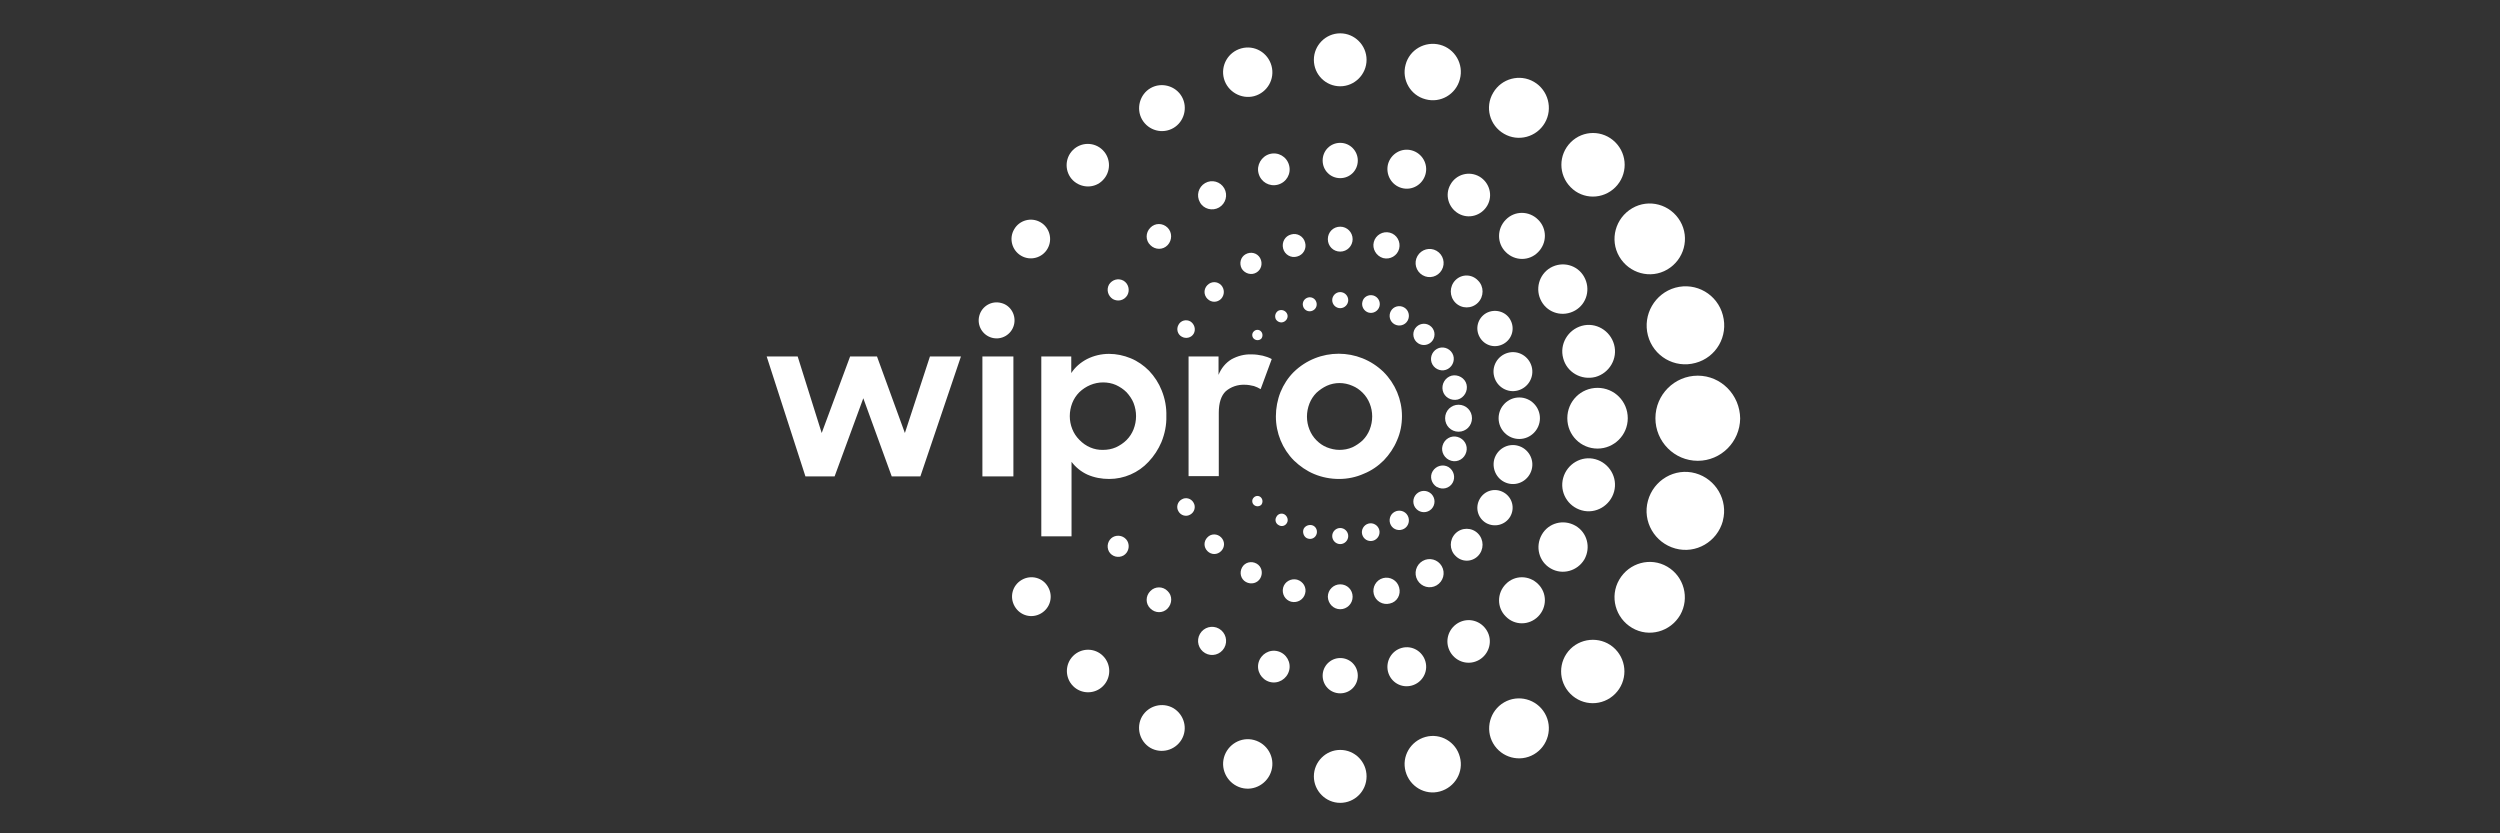 <svg width="150" height="50" viewBox="0 0 150 50" fill="none" xmlns="http://www.w3.org/2000/svg">
<rect x="0" y="0" width="150" height="50" fill="#333333" stroke="none"/>
<path d="M98.875 20.126C99.201 21.372 100.472 22.119 101.727 21.776C102.968 21.45 103.712 20.173 103.371 18.911C103.045 17.665 101.774 16.918 100.519 17.261C99.294 17.603 98.55 18.88 98.875 20.126Z" fill="white"/>
<path d="M95.729 22.617C96.566 22.384 97.078 21.512 96.845 20.671C96.613 19.83 95.745 19.316 94.908 19.55C94.071 19.783 93.559 20.655 93.792 21.496C94.009 22.337 94.877 22.835 95.729 22.617Z" fill="white"/>
<path d="M91.078 23.427C91.698 23.256 92.07 22.617 91.9 21.994C91.729 21.372 91.093 20.998 90.473 21.169C89.853 21.34 89.481 21.979 89.652 22.602C89.822 23.225 90.458 23.598 91.078 23.427Z" fill="white"/>
<path d="M87.466 23.972C87.853 23.863 88.085 23.459 87.993 23.069C87.9 22.68 87.481 22.446 87.093 22.54C86.706 22.649 86.473 23.054 86.566 23.443C86.659 23.832 87.062 24.066 87.466 23.972Z" fill="white"/>
<path d="M97.155 15.392C97.744 16.404 99.03 16.762 100.038 16.171C101.046 15.579 101.402 14.286 100.813 13.274C100.224 12.262 98.938 11.904 97.93 12.495C96.922 13.087 96.566 14.38 97.155 15.392Z" fill="white"/>
<path d="M92.489 18.086C92.891 18.802 93.791 19.036 94.504 18.631C95.217 18.226 95.449 17.323 95.046 16.607C94.643 15.89 93.744 15.657 93.031 16.062C92.334 16.467 92.085 17.37 92.489 18.086Z" fill="white"/>
<path d="M89.172 18.787C88.661 19.083 88.49 19.721 88.785 20.235C89.079 20.749 89.715 20.92 90.226 20.624C90.738 20.328 90.908 19.69 90.614 19.176C90.335 18.678 89.684 18.506 89.172 18.787Z" fill="white"/>
<path d="M86.211 20.936C85.885 21.122 85.761 21.543 85.947 21.87C86.133 22.197 86.552 22.322 86.877 22.135C87.203 21.948 87.327 21.527 87.141 21.2C86.955 20.873 86.536 20.749 86.211 20.936Z" fill="white"/>
<path d="M96.922 11.234C97.666 10.487 97.666 9.288 96.922 8.54C96.178 7.793 94.985 7.793 94.241 8.54C93.497 9.288 93.497 10.487 94.241 11.234C94.969 11.982 96.178 11.982 96.922 11.234Z" fill="white"/>
<path d="M92.287 13.181C91.744 12.636 90.876 12.636 90.349 13.181C89.807 13.726 89.807 14.598 90.349 15.127C90.892 15.672 91.76 15.672 92.287 15.127C92.829 14.582 92.829 13.71 92.287 13.181Z" fill="white"/>
<path d="M87.327 16.809C86.955 17.183 86.955 17.79 87.327 18.164C87.699 18.538 88.303 18.538 88.675 18.164C89.047 17.79 89.047 17.183 88.675 16.825C88.303 16.435 87.699 16.435 87.327 16.809Z" fill="white"/>
<path d="M84.986 20.515C85.234 20.764 85.637 20.764 85.885 20.515C86.133 20.266 86.133 19.861 85.885 19.612C85.637 19.363 85.234 19.363 84.986 19.612C84.738 19.861 84.738 20.266 84.986 20.515Z" fill="white"/>
<path d="M90.241 8.027C91.094 8.525 92.195 8.229 92.691 7.372C93.187 6.516 92.892 5.41 92.04 4.912C91.187 4.414 90.086 4.71 89.59 5.566C89.079 6.423 89.373 7.528 90.241 8.027C90.241 8.027 90.226 8.027 90.241 8.027Z" fill="white"/>
<path d="M87.033 11.063C86.676 11.67 86.893 12.449 87.498 12.807C88.102 13.165 88.877 12.947 89.234 12.34C89.59 11.732 89.373 10.954 88.769 10.596C88.149 10.238 87.374 10.456 87.033 11.063Z" fill="white"/>
<path d="M86.195 15.049C85.792 14.816 85.281 14.956 85.048 15.361C84.816 15.765 84.955 16.279 85.358 16.513C85.761 16.747 86.273 16.607 86.505 16.202C86.738 15.797 86.598 15.283 86.195 15.049Z" fill="white"/>
<path d="M84.242 18.444C83.963 18.288 83.607 18.382 83.452 18.662C83.297 18.942 83.39 19.3 83.669 19.456C83.948 19.612 84.304 19.518 84.459 19.238C84.614 18.958 84.521 18.6 84.242 18.444Z" fill="white"/>
<path d="M85.529 5.955C86.428 6.205 87.358 5.66 87.591 4.756C87.839 3.853 87.296 2.919 86.397 2.685C85.498 2.452 84.568 2.981 84.335 3.884C84.088 4.787 84.63 5.722 85.529 5.955Z" fill="white"/>
<path d="M84.103 11.281C84.723 11.452 85.359 11.079 85.529 10.456C85.7 9.833 85.328 9.194 84.707 9.023C84.087 8.852 83.452 9.226 83.281 9.848C83.126 10.471 83.483 11.11 84.103 11.281Z" fill="white"/>
<path d="M82.987 15.485C83.405 15.594 83.839 15.345 83.948 14.925C84.056 14.504 83.808 14.068 83.39 13.959C82.971 13.85 82.537 14.1 82.429 14.52C82.32 14.925 82.568 15.361 82.987 15.485Z" fill="white"/>
<path d="M81.746 18.102C81.669 18.382 81.839 18.678 82.118 18.756C82.397 18.833 82.692 18.662 82.769 18.382C82.847 18.102 82.676 17.806 82.397 17.728C82.103 17.65 81.808 17.821 81.746 18.102Z" fill="white"/>
<path d="M80.413 5.177C81.281 5.177 81.994 4.46 81.994 3.588C81.994 2.716 81.281 2 80.413 2C79.545 2 78.832 2.716 78.832 3.588C78.832 4.476 79.545 5.177 80.413 5.177Z" fill="white"/>
<path d="M80.413 8.571C79.824 8.571 79.359 9.038 79.359 9.63C79.359 10.222 79.824 10.689 80.413 10.689C81.002 10.689 81.468 10.222 81.468 9.63C81.468 9.054 81.002 8.571 80.413 8.571Z" fill="white"/>
<path d="M81.158 14.349C81.158 13.944 80.832 13.601 80.414 13.601C79.996 13.601 79.67 13.928 79.67 14.349C79.67 14.769 79.996 15.096 80.414 15.096C80.832 15.096 81.158 14.754 81.158 14.349Z" fill="white"/>
<path d="M80.413 17.525C80.15 17.525 79.933 17.743 79.933 18.008C79.933 18.273 80.15 18.491 80.413 18.491C80.677 18.491 80.894 18.273 80.894 18.008C80.894 17.743 80.677 17.525 80.413 17.525Z" fill="white"/>
<path d="M75.252 5.768C76.042 5.55 76.507 4.741 76.29 3.947C76.073 3.152 75.267 2.685 74.477 2.903C73.686 3.121 73.221 3.931 73.438 4.725C73.655 5.504 74.477 5.971 75.252 5.768Z" fill="white"/>
<path d="M75.515 10.409C75.654 10.923 76.166 11.219 76.678 11.079C77.189 10.938 77.484 10.425 77.344 9.911C77.205 9.397 76.693 9.101 76.181 9.241C75.686 9.381 75.376 9.911 75.515 10.409Z" fill="white"/>
<path d="M76.987 14.909C77.08 15.283 77.468 15.501 77.825 15.392C78.197 15.298 78.413 14.909 78.305 14.551C78.212 14.177 77.825 13.959 77.468 14.068C77.096 14.162 76.894 14.535 76.987 14.909Z" fill="white"/>
<path d="M78.181 18.366C78.243 18.6 78.475 18.724 78.692 18.662C78.925 18.6 79.049 18.366 78.987 18.148C78.925 17.915 78.692 17.79 78.475 17.852C78.258 17.915 78.119 18.133 78.181 18.366Z" fill="white"/>
<path d="M70.399 7.684C71.05 7.31 71.282 6.454 70.91 5.8C70.538 5.146 69.686 4.912 69.035 5.286C68.384 5.659 68.151 6.516 68.523 7.17C68.911 7.84 69.748 8.058 70.399 7.684Z" fill="white"/>
<path d="M73.144 12.449C73.546 12.215 73.686 11.701 73.454 11.296C73.221 10.892 72.709 10.751 72.306 10.985C71.903 11.219 71.764 11.732 71.996 12.137C72.213 12.542 72.74 12.682 73.144 12.449Z" fill="white"/>
<path d="M75.375 16.358C75.685 16.186 75.778 15.797 75.608 15.486C75.437 15.174 75.05 15.081 74.74 15.252C74.43 15.423 74.337 15.812 74.507 16.124C74.693 16.42 75.081 16.529 75.375 16.358Z" fill="white"/>
<path d="M77.204 18.787C77.096 18.615 76.879 18.553 76.692 18.647C76.522 18.756 76.46 18.974 76.553 19.16C76.662 19.332 76.879 19.394 77.049 19.301C77.251 19.192 77.313 18.958 77.204 18.787Z" fill="white"/>
<path d="M66.167 10.814C66.663 10.316 66.663 9.506 66.167 9.008C65.671 8.509 64.865 8.509 64.369 9.008C63.873 9.506 63.873 10.316 64.369 10.814C64.881 11.312 65.687 11.312 66.167 10.814Z" fill="white"/>
<path d="M70.058 13.663C69.764 13.368 69.299 13.368 69.02 13.663C68.725 13.959 68.725 14.426 69.02 14.707C69.314 15.003 69.779 15.003 70.058 14.707C70.337 14.411 70.337 13.944 70.058 13.663Z" fill="white"/>
<path d="M73.267 17.105C73.035 16.871 72.678 16.871 72.446 17.105C72.213 17.338 72.213 17.697 72.446 17.93C72.678 18.164 73.035 18.164 73.267 17.93C73.484 17.697 73.484 17.338 73.267 17.105Z" fill="white"/>
<path d="M75.654 19.877C75.53 19.752 75.329 19.768 75.22 19.892C75.096 20.017 75.112 20.219 75.236 20.328C75.36 20.437 75.546 20.437 75.67 20.328C75.778 20.204 75.778 20.001 75.654 19.877Z" fill="white"/>
<path d="M61.269 15.345C61.827 15.672 62.54 15.47 62.85 14.925C63.176 14.364 62.974 13.648 62.432 13.337C61.874 13.01 61.161 13.212 60.851 13.757C60.525 14.302 60.711 15.018 61.269 15.345Z" fill="white"/>
<path d="M67.408 16.84C67.098 16.669 66.726 16.778 66.54 17.074C66.37 17.385 66.478 17.759 66.773 17.946C67.083 18.117 67.455 18.024 67.641 17.712C67.811 17.401 67.703 17.012 67.408 16.84Z" fill="white"/>
<path d="M71.422 19.285C71.174 19.145 70.849 19.223 70.709 19.488C70.569 19.737 70.647 20.064 70.91 20.204C71.159 20.344 71.484 20.266 71.624 20.017C71.763 19.768 71.67 19.441 71.422 19.285Z" fill="white"/>
<path d="M101.867 22.54C100.472 22.54 99.325 23.677 99.325 25.094C99.325 26.495 100.457 27.648 101.867 27.648C103.263 27.648 104.394 26.511 104.41 25.109C104.394 23.692 103.263 22.54 101.867 22.54Z" fill="white"/>
<path d="M97.666 25.093C97.666 24.081 96.86 23.271 95.853 23.271C94.845 23.271 94.039 24.081 94.039 25.093C94.039 26.106 94.845 26.915 95.853 26.915C96.845 26.915 97.666 26.106 97.666 25.093Z" fill="white"/>
<path d="M91.156 23.848C90.474 23.848 89.916 24.408 89.916 25.093C89.916 25.779 90.474 26.339 91.156 26.339C91.838 26.339 92.396 25.779 92.396 25.093C92.396 24.408 91.838 23.848 91.156 23.848Z" fill="white"/>
<path d="M88.319 25.093C88.319 24.642 87.963 24.284 87.513 24.284C87.064 24.284 86.707 24.642 86.707 25.093C86.707 25.545 87.064 25.903 87.513 25.903C87.963 25.903 88.319 25.545 88.319 25.093Z" fill="white"/>
<path d="M101.728 28.395C100.488 28.052 99.217 28.799 98.876 30.045C98.535 31.291 99.279 32.568 100.519 32.91C101.759 33.253 103.03 32.506 103.371 31.26V31.244C103.697 30.014 102.953 28.737 101.728 28.395Z" fill="white"/>
<path d="M94.907 30.622C95.744 30.855 96.612 30.341 96.844 29.5C97.077 28.66 96.565 27.788 95.728 27.554C94.891 27.32 94.023 27.834 93.791 28.675C93.558 29.516 94.054 30.388 94.907 30.622Z" fill="white"/>
<path d="M90.474 29.002C91.094 29.173 91.73 28.799 91.9 28.177C92.071 27.554 91.699 26.915 91.079 26.744C90.458 26.573 89.823 26.946 89.652 27.569C89.497 28.192 89.854 28.831 90.474 29.002Z" fill="white"/>
<path d="M87.079 27.647C87.467 27.756 87.87 27.523 87.978 27.118C88.087 26.729 87.854 26.324 87.451 26.215C87.064 26.106 86.661 26.339 86.552 26.744C86.444 27.118 86.676 27.538 87.079 27.647Z" fill="white"/>
<path d="M100.038 34.001C99.03 33.409 97.744 33.767 97.155 34.779C96.566 35.791 96.922 37.084 97.93 37.676C98.938 38.267 100.224 37.909 100.813 36.897C101.387 35.885 101.046 34.592 100.038 34.001Z" fill="white"/>
<path d="M95.062 33.565C95.465 32.848 95.233 31.945 94.52 31.54C93.807 31.136 92.908 31.369 92.505 32.085C92.102 32.802 92.334 33.705 93.047 34.11C93.745 34.515 94.644 34.266 95.062 33.565Z" fill="white"/>
<path d="M90.614 30.995C90.908 30.481 90.738 29.843 90.226 29.547C89.715 29.251 89.079 29.422 88.785 29.936C88.49 30.45 88.661 31.089 89.172 31.384C89.684 31.665 90.319 31.494 90.614 30.995Z" fill="white"/>
<path d="M87.156 28.971C87.343 28.644 87.234 28.223 86.908 28.021C86.583 27.834 86.164 27.943 85.963 28.27C85.761 28.597 85.885 29.018 86.211 29.22H86.226C86.552 29.407 86.97 29.298 87.156 28.971Z" fill="white"/>
<path d="M94.225 38.937C93.481 39.684 93.481 40.883 94.225 41.631C94.969 42.378 96.163 42.378 96.907 41.631C97.651 40.883 97.651 39.684 96.907 38.937C96.178 38.205 94.969 38.205 94.225 38.937Z" fill="white"/>
<path d="M92.287 36.99C92.829 36.446 92.829 35.574 92.287 35.044C91.744 34.499 90.876 34.499 90.349 35.044C89.807 35.589 89.807 36.461 90.349 36.99C90.876 37.535 91.744 37.535 92.287 36.99Z" fill="white"/>
<path d="M88.675 33.362C89.047 32.988 89.047 32.381 88.675 32.007C88.303 31.634 87.699 31.634 87.327 32.007C86.955 32.381 86.955 32.988 87.327 33.347C87.699 33.736 88.303 33.736 88.675 33.362Z" fill="white"/>
<path d="M84.986 30.544C85.234 30.793 85.637 30.793 85.885 30.544C86.133 30.294 86.133 29.89 85.885 29.64C85.637 29.391 85.234 29.391 84.986 29.64C84.738 29.89 84.738 30.294 84.986 30.544Z" fill="white"/>
<path d="M90.241 42.145C89.388 42.643 89.094 43.749 89.59 44.605C90.086 45.462 91.186 45.758 92.039 45.259C92.892 44.761 93.186 43.655 92.69 42.799C92.194 41.942 91.093 41.647 90.241 42.145Z" fill="white"/>
<path d="M89.218 37.847C88.862 37.24 88.102 37.022 87.482 37.38C86.877 37.738 86.66 38.501 87.017 39.124C87.374 39.731 88.133 39.949 88.753 39.591C89.358 39.233 89.575 38.454 89.218 37.847Z" fill="white"/>
<path d="M86.195 35.122C86.598 34.888 86.738 34.374 86.505 33.97C86.273 33.565 85.761 33.425 85.358 33.658C84.955 33.892 84.816 34.406 85.048 34.81C85.281 35.215 85.792 35.355 86.195 35.122Z" fill="white"/>
<path d="M83.669 30.715C83.39 30.871 83.297 31.229 83.452 31.509C83.607 31.79 83.963 31.883 84.242 31.727C84.521 31.572 84.614 31.213 84.459 30.933C84.304 30.653 83.948 30.559 83.669 30.715Z" fill="white"/>
<path d="M85.529 44.216C84.63 44.465 84.088 45.384 84.335 46.287C84.584 47.19 85.498 47.735 86.397 47.486C87.296 47.237 87.839 46.318 87.591 45.415C87.358 44.512 86.428 43.967 85.529 44.216Z" fill="white"/>
<path d="M84.707 41.133C85.328 40.962 85.7 40.323 85.529 39.7C85.359 39.077 84.723 38.703 84.103 38.875C83.483 39.046 83.126 39.685 83.281 40.307C83.452 40.946 84.087 41.304 84.707 41.133Z" fill="white"/>
<path d="M83.948 35.246C83.839 34.826 83.405 34.577 82.987 34.686C82.568 34.795 82.32 35.231 82.429 35.651C82.537 36.072 82.971 36.321 83.39 36.212C83.824 36.118 84.072 35.682 83.948 35.246Z" fill="white"/>
<path d="M82.755 31.789C82.677 31.509 82.383 31.338 82.104 31.416C81.825 31.494 81.654 31.789 81.732 32.07C81.809 32.35 82.088 32.521 82.383 32.443C82.662 32.366 82.832 32.07 82.755 31.789Z" fill="white"/>
<path d="M80.413 44.995C79.545 44.995 78.832 45.711 78.832 46.583C78.832 47.455 79.545 48.171 80.413 48.171C81.281 48.171 81.994 47.471 81.994 46.583C81.994 45.711 81.297 44.995 80.413 44.995Z" fill="white"/>
<path d="M79.359 40.541C79.359 41.133 79.824 41.6 80.413 41.6C81.002 41.6 81.468 41.133 81.468 40.541C81.468 39.949 81.002 39.482 80.413 39.482C79.84 39.482 79.359 39.949 79.359 40.541Z" fill="white"/>
<path d="M80.414 36.554C80.817 36.554 81.158 36.227 81.158 35.807C81.158 35.387 80.832 35.06 80.414 35.06C80.011 35.06 79.67 35.387 79.67 35.807C79.685 36.227 80.011 36.554 80.414 36.554Z" fill="white"/>
<path d="M80.413 31.68C80.15 31.68 79.933 31.898 79.933 32.163C79.933 32.428 80.15 32.646 80.413 32.646C80.677 32.646 80.894 32.428 80.894 32.163C80.894 31.898 80.677 31.68 80.413 31.68Z" fill="white"/>
<path d="M75.252 44.403C74.461 44.185 73.655 44.668 73.438 45.446C73.221 46.24 73.701 47.05 74.477 47.268C75.267 47.486 76.073 47.004 76.29 46.225C76.507 45.431 76.042 44.621 75.252 44.403Z" fill="white"/>
<path d="M76.678 39.077C76.166 38.937 75.654 39.248 75.515 39.747C75.376 40.261 75.686 40.775 76.181 40.915C76.693 41.055 77.205 40.743 77.344 40.245C77.484 39.747 77.189 39.217 76.678 39.077Z" fill="white"/>
<path d="M77.825 34.779C77.452 34.686 77.08 34.904 76.987 35.262C76.894 35.636 77.111 36.009 77.468 36.103C77.84 36.196 78.212 35.978 78.305 35.62C78.413 35.262 78.197 34.888 77.825 34.779Z" fill="white"/>
<path d="M79.002 32.023C79.064 31.789 78.925 31.556 78.708 31.509C78.491 31.462 78.243 31.587 78.196 31.805C78.15 32.023 78.274 32.272 78.491 32.319C78.708 32.381 78.94 32.257 79.002 32.023Z" fill="white"/>
<path d="M70.4 42.487C69.749 42.114 68.912 42.332 68.524 42.986C68.152 43.64 68.369 44.481 69.02 44.87C69.671 45.244 70.508 45.026 70.896 44.371C71.283 43.718 71.051 42.877 70.4 42.487Z" fill="white"/>
<path d="M73.144 37.722C72.74 37.489 72.229 37.629 71.996 38.034C71.764 38.439 71.903 38.953 72.306 39.186C72.709 39.42 73.221 39.28 73.454 38.875C73.686 38.47 73.546 37.956 73.144 37.722Z" fill="white"/>
<path d="M74.755 34.919C75.065 35.09 75.453 34.997 75.624 34.686C75.794 34.374 75.701 33.985 75.391 33.814C75.081 33.642 74.693 33.736 74.523 34.047C74.352 34.359 74.445 34.748 74.755 34.919Z" fill="white"/>
<path d="M77.08 30.871C76.909 30.762 76.677 30.824 76.584 31.011C76.475 31.182 76.537 31.416 76.723 31.509C76.894 31.618 77.126 31.556 77.219 31.369C77.312 31.213 77.25 30.98 77.08 30.871Z" fill="white"/>
<path d="M64.385 39.358C63.889 39.856 63.889 40.666 64.385 41.164C64.881 41.662 65.687 41.662 66.183 41.164C66.679 40.666 66.679 39.856 66.183 39.358C65.687 38.859 64.881 38.859 64.385 39.358Z" fill="white"/>
<path d="M69.02 35.465C68.725 35.761 68.725 36.228 69.02 36.508C69.314 36.804 69.779 36.804 70.058 36.508C70.337 36.212 70.353 35.745 70.058 35.465C69.779 35.169 69.299 35.169 69.02 35.465Z" fill="white"/>
<path d="M72.446 32.241C72.213 32.475 72.213 32.833 72.446 33.066C72.678 33.3 73.035 33.3 73.267 33.066C73.5 32.833 73.5 32.475 73.267 32.241C73.035 32.007 72.663 32.007 72.446 32.241Z" fill="white"/>
<path d="M75.654 29.843C75.53 29.718 75.329 29.734 75.22 29.859C75.096 29.983 75.112 30.186 75.236 30.295C75.36 30.404 75.546 30.404 75.67 30.295C75.778 30.17 75.778 29.968 75.654 29.843Z" fill="white"/>
<path d="M61.3 34.795C60.742 35.122 60.556 35.823 60.882 36.383C61.207 36.944 61.905 37.131 62.463 36.804C63.021 36.477 63.207 35.776 62.882 35.215C62.572 34.655 61.858 34.468 61.3 34.795Z" fill="white"/>
<path d="M66.773 32.225C66.478 32.397 66.37 32.786 66.54 33.097C66.71 33.393 67.098 33.502 67.408 33.331C67.703 33.16 67.811 32.77 67.641 32.459C67.47 32.163 67.083 32.054 66.773 32.225Z" fill="white"/>
<path d="M70.896 29.968C70.648 30.108 70.555 30.435 70.71 30.684C70.849 30.933 71.175 31.026 71.423 30.871C71.671 30.73 71.764 30.404 71.609 30.154C71.469 29.905 71.144 29.812 70.896 29.968Z" fill="white"/>
<path d="M58.944 21.387H60.804V28.582H58.944V21.387ZM60.075 18.18C59.502 18.024 58.913 18.366 58.758 18.943C58.603 19.519 58.944 20.11 59.517 20.266C60.091 20.422 60.68 20.079 60.835 19.503C60.99 18.927 60.649 18.32 60.075 18.18ZM66.555 28.738C66.105 28.738 65.656 28.66 65.237 28.473C64.865 28.301 64.54 28.037 64.292 27.71V32.179H62.478V21.387H64.276V22.384C64.509 22.026 64.834 21.746 65.222 21.543C65.625 21.341 66.074 21.232 66.539 21.232C66.989 21.232 67.423 21.325 67.841 21.496C68.26 21.668 68.632 21.932 68.942 22.244C69.268 22.587 69.531 22.991 69.702 23.427C69.903 23.926 69.996 24.439 69.981 24.969C69.996 25.498 69.888 26.028 69.686 26.526C69.5 26.962 69.237 27.367 68.911 27.71C68.307 28.364 67.439 28.738 66.555 28.738ZM66.183 26.993C66.446 26.993 66.71 26.947 66.958 26.838C67.191 26.729 67.407 26.588 67.594 26.402C67.78 26.215 67.919 25.997 68.012 25.763C68.214 25.249 68.214 24.689 68.012 24.175C67.919 23.941 67.764 23.723 67.594 23.536C67.407 23.349 67.191 23.209 66.958 23.1C66.71 22.991 66.446 22.945 66.183 22.945C65.656 22.945 65.144 23.163 64.757 23.536C64.571 23.723 64.431 23.941 64.338 24.175C64.137 24.689 64.137 25.249 64.338 25.748C64.431 25.981 64.571 26.199 64.757 26.386C65.144 26.791 65.656 27.009 66.183 26.993ZM71.314 21.387H73.112V22.493C73.267 22.104 73.531 21.777 73.887 21.559C74.259 21.356 74.662 21.247 75.096 21.263C75.329 21.263 75.546 21.294 75.763 21.341C75.949 21.387 76.135 21.45 76.305 21.543L75.639 23.349C75.515 23.272 75.375 23.209 75.236 23.163C75.05 23.116 74.864 23.085 74.678 23.085C74.259 23.069 73.856 23.209 73.546 23.474C73.267 23.739 73.127 24.175 73.127 24.767V28.566H71.314V21.387ZM80.351 28.738C79.84 28.738 79.328 28.644 78.848 28.442C78.398 28.255 77.995 27.974 77.638 27.632C76.941 26.931 76.553 25.981 76.553 24.985C76.553 24.486 76.646 23.988 76.832 23.521C77.018 23.069 77.282 22.664 77.623 22.322C79.127 20.858 81.514 20.858 83.017 22.322C83.715 23.023 84.118 23.972 84.118 24.969C84.118 25.467 84.025 25.966 83.823 26.417C83.638 26.869 83.359 27.274 83.033 27.616C82.692 27.959 82.289 28.239 81.824 28.426C81.374 28.628 80.863 28.738 80.351 28.738ZM80.367 26.993C80.63 26.993 80.894 26.947 81.142 26.838C81.374 26.729 81.576 26.588 81.762 26.417C81.948 26.23 82.087 26.012 82.18 25.779C82.382 25.265 82.382 24.704 82.18 24.206C82.087 23.972 81.948 23.754 81.762 23.567C81.576 23.381 81.374 23.241 81.142 23.147C80.646 22.929 80.088 22.929 79.607 23.147C79.375 23.256 79.173 23.396 78.987 23.567C78.801 23.754 78.662 23.972 78.569 24.206C78.367 24.72 78.367 25.28 78.569 25.779C78.662 26.012 78.801 26.23 78.987 26.417C79.173 26.604 79.375 26.744 79.607 26.838C79.84 26.931 80.103 26.993 80.367 26.993ZM46 21.387H47.86L49.302 25.981L51.007 21.387H52.619L54.293 25.981L55.797 21.387H57.657L55.223 28.582H53.503L51.798 23.895L50.077 28.582H48.325L46 21.387Z" fill="white"/>
</svg>
